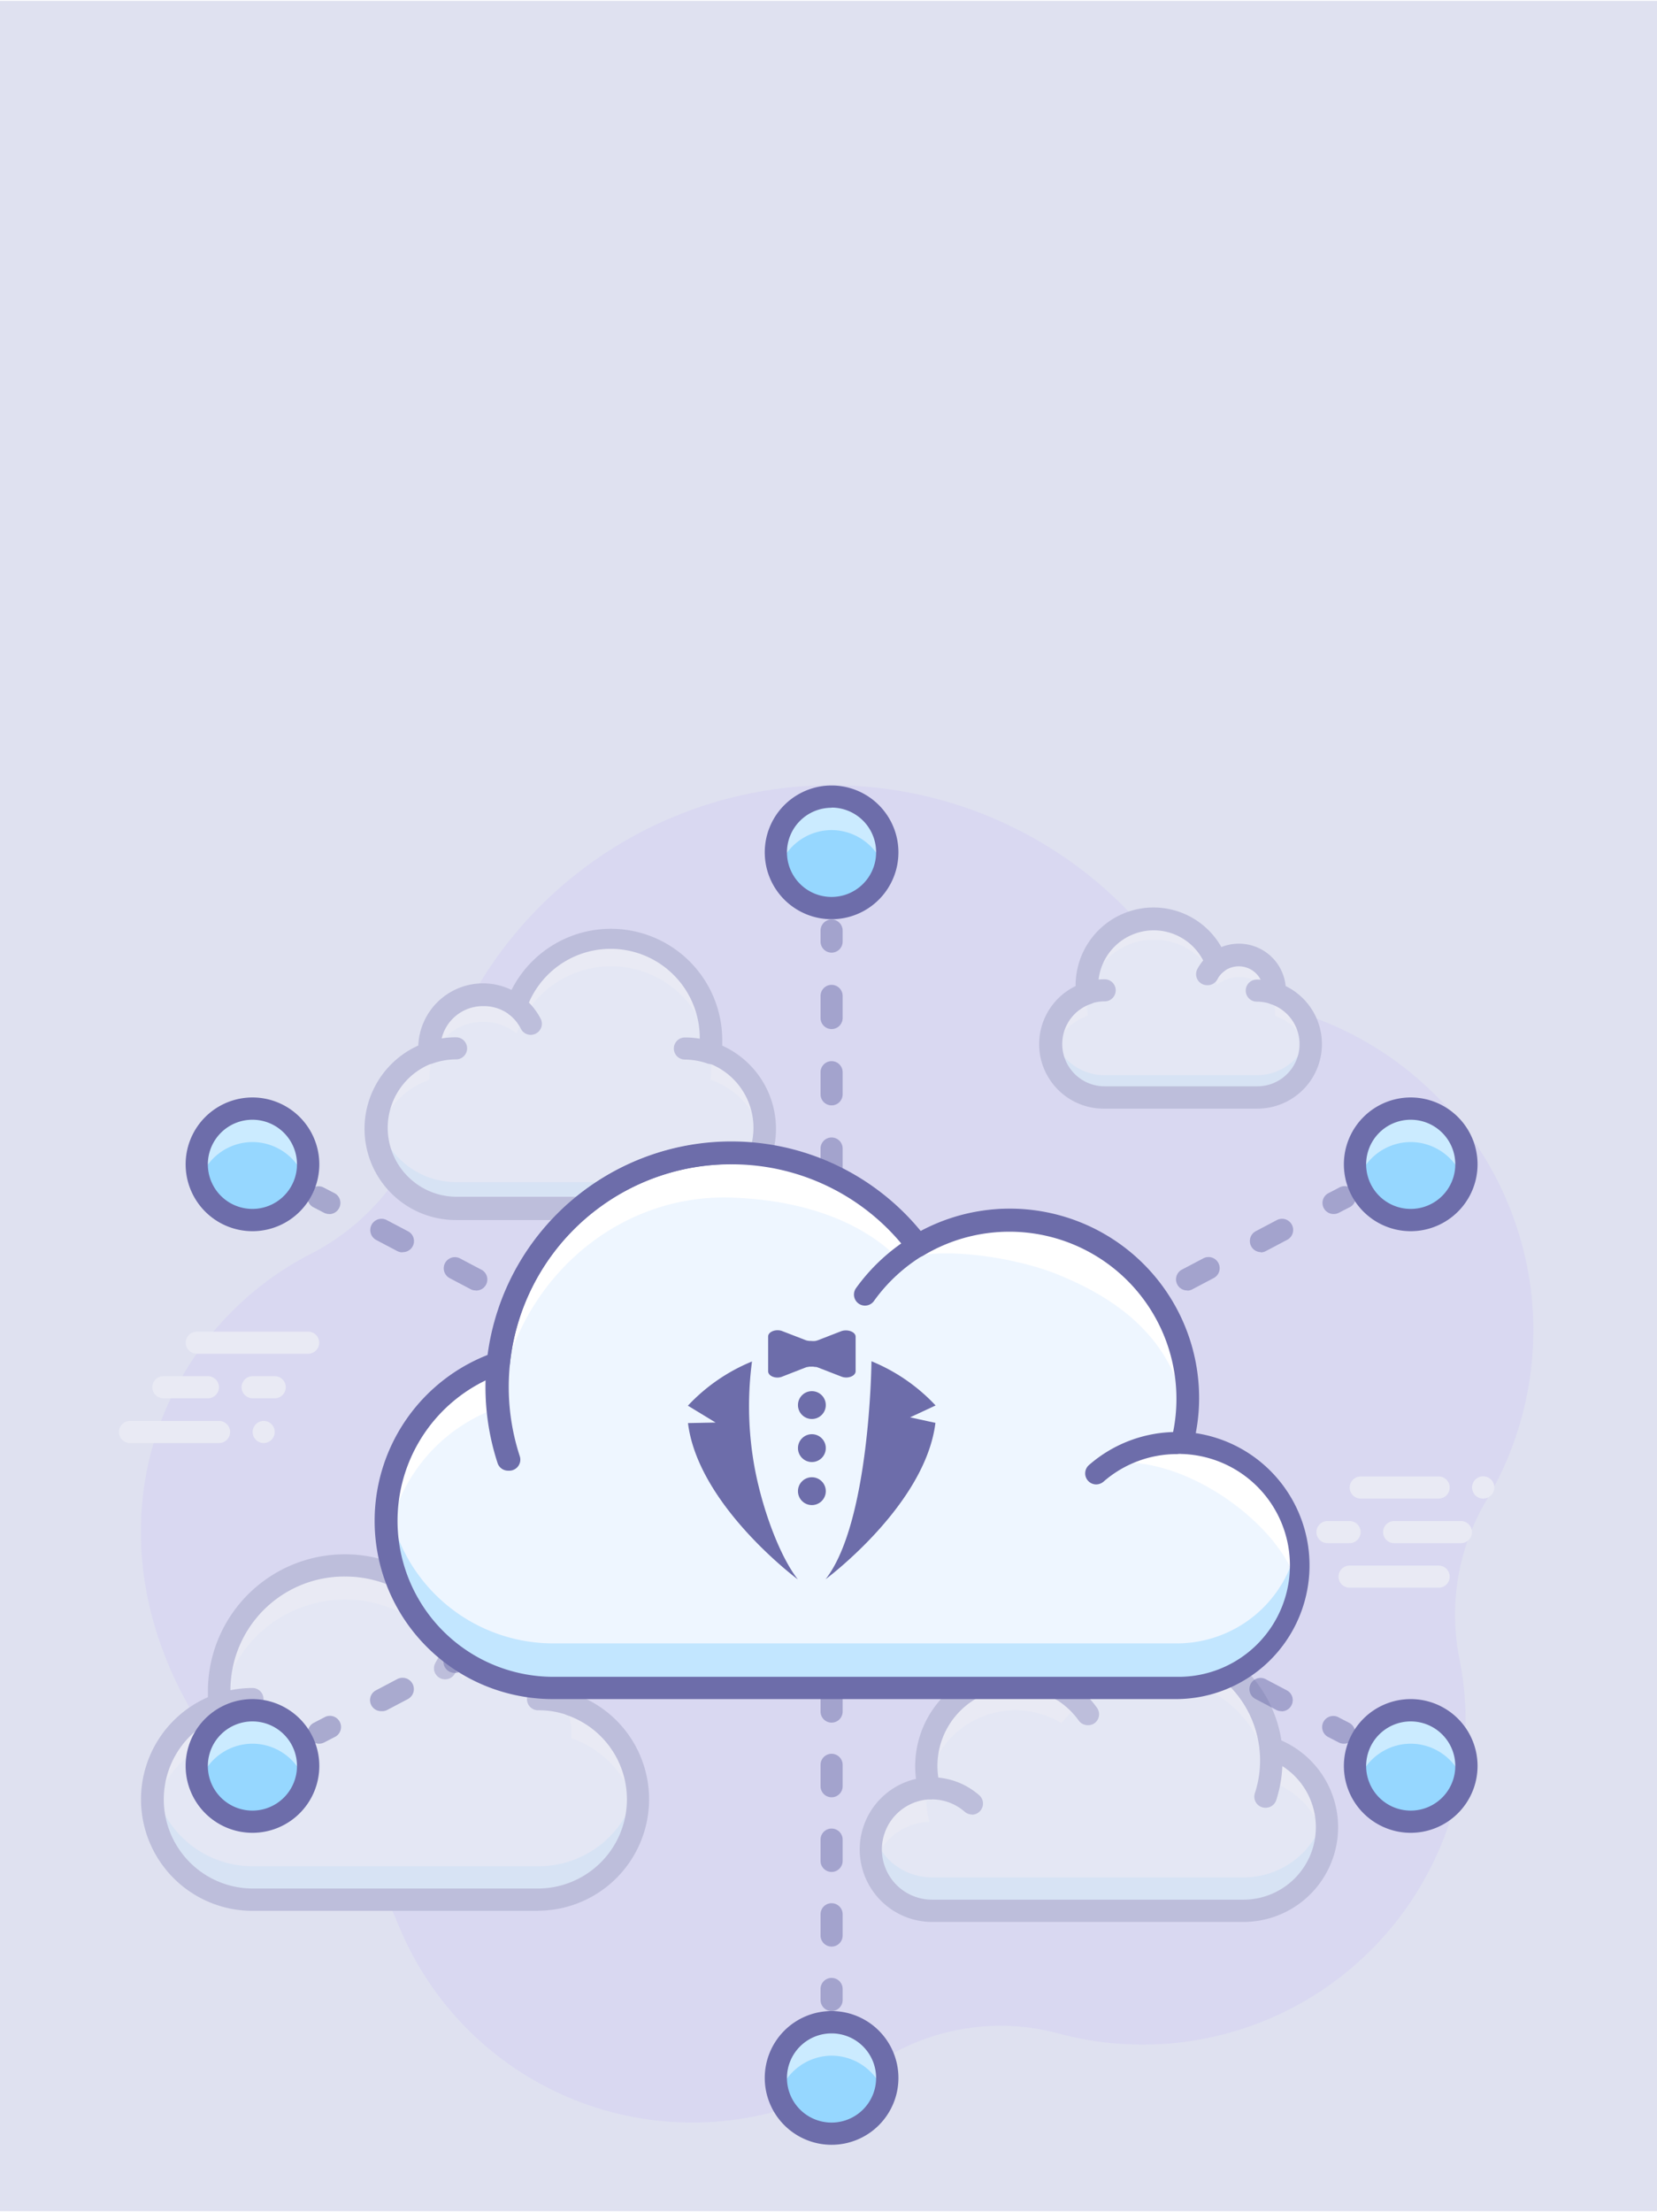 <?xml version="1.0"?>
<svg xmlns="http://www.w3.org/2000/svg" id="Ebene_1" data-name="Ebene 1" viewBox="0 0 300 400" width="640" height="854"><defs><style>.cls-1{fill:#dfe1f0;}.cls-2{opacity:0.3;}.cls-3{fill:#c9c1f5;}.cls-4{fill:#eef6ff;}.cls-5{fill:#5cbeff;}.cls-6{fill:#fff;}.cls-7{fill:#6d6daa;}.cls-8{fill:#96d7ff;}.cls-9{opacity:0.5;}</style></defs><rect class="cls-1" width="300" height="400"/><g class="cls-2"><path class="cls-3" d="M277,232.05a60.52,60.52,0,0,0-47.41-50.41,39.66,39.66,0,0,1-22-13.2A74.6,74.6,0,0,0,78,199.35a42.34,42.34,0,0,1-22,27.56c-28.57,14.84-42.87,53.35-16.84,89.51A33.44,33.44,0,0,0,52,326.32a41.48,41.48,0,0,1,20.16,21.94A57.45,57.45,0,0,0,147,379.73a56.68,56.68,0,0,0,11-6,40.45,40.45,0,0,1,33.57-5.9,58.47,58.47,0,0,0,72.59-68.14,40.49,40.49,0,0,1,5.06-28.49A60.16,60.16,0,0,0,277,232.05Z"/><path class="cls-4" d="M128.62,190.39A18.15,18.15,0,0,0,93.47,182a9.71,9.71,0,0,0-15.74,7.58v.83a14.49,14.49,0,0,0,4.82,28.22h41.33a14.49,14.49,0,0,0,4.74-28.22Z"/><g class="cls-2"><path class="cls-5" d="M123.88,213.78H82.59a14.55,14.55,0,0,1-14.36-12.09,14.5,14.5,0,0,0,11.85,16.73,14.09,14.09,0,0,0,2.51.2h41.29a14.51,14.51,0,0,0,14.36-17A14.55,14.55,0,0,1,123.88,213.78Z"/></g><path class="cls-6" d="M77.77,195.25v-.82a9.72,9.72,0,0,1,15.75-7.58,18.14,18.14,0,0,1,35.1,8.38,14.58,14.58,0,0,1,9.62,11.3,14.4,14.4,0,0,0-9.62-16.14A18.15,18.15,0,0,0,93.47,182a9.71,9.71,0,0,0-15.74,7.58v.83a14.35,14.35,0,0,0-9.56,16.13A14.55,14.55,0,0,1,77.77,195.25Z"/><path class="cls-7" d="M123.88,220.64H82.59a16.52,16.52,0,0,1-6.86-31.58A11.74,11.74,0,0,1,92.61,179a20.16,20.16,0,0,1,38.15,9.4v.68a16.52,16.52,0,0,1-6.88,31.58ZM87.45,181.93a7.68,7.68,0,0,0-7.71,7.66h0v.64a2,2,0,0,1-1.35,2,12.48,12.48,0,0,0,4.16,24.2h41.33a12.48,12.48,0,0,0,4-24.32,2,2,0,0,1-1.35-2.14,16.13,16.13,0,0,0-31.25-7.44,2,2,0,0,1-2.6,1.18,2.15,2.15,0,0,1-.55-.31A7.6,7.6,0,0,0,87.45,181.93Z"/><path class="cls-4" d="M123.88,189.59a14.66,14.66,0,0,1,4.78.8"/><path class="cls-7" d="M128.66,192.41a1.84,1.84,0,0,1-.66-.12,12.6,12.6,0,0,0-4-.69,2,2,0,0,1,0-4,16.8,16.8,0,0,1,5.45.91,2,2,0,0,1-.75,3.93Z"/><path class="cls-4" d="M77.75,190.39a14.9,14.9,0,0,1,4.82-.8"/><path class="cls-7" d="M77.75,192.41a2,2,0,0,1-.67-3.91,16.53,16.53,0,0,1,5.49-.93,2,2,0,0,1,0,4,12.54,12.54,0,0,0-4.16.71A1.86,1.86,0,0,1,77.75,192.41Z"/><path class="cls-4" d="M93.41,182a9.71,9.71,0,0,1,2.71,3.16"/><path class="cls-7" d="M96.12,187.13a2,2,0,0,1-1.8-1.07,7.63,7.63,0,0,0-2-2.5,2,2,0,0,1,2.33-3.25,11.84,11.84,0,0,1,3.19,3.81,2,2,0,0,1-.77,2.75A2.07,2.07,0,0,1,96.12,187.13Z"/><path class="cls-4" d="M39.86,308.35A22.77,22.77,0,0,1,83.8,297.87a12.1,12.1,0,0,1,19.7,9.47v1a18.15,18.15,0,0,1-6,35.27H45.71a18.15,18.15,0,0,1-5.85-35.29Z"/><g class="cls-2"><path class="cls-5" d="M45.71,337.59h51.7a18.15,18.15,0,0,0,18-15.16,18.14,18.14,0,0,1-14.82,20.95,18.4,18.4,0,0,1-3.14.26H45.71a18.15,18.15,0,0,1-18.15-18.15,18.41,18.41,0,0,1,.26-3.06A18.15,18.15,0,0,0,45.71,337.59Z"/></g><path class="cls-6" d="M103.44,314.42v-1a12.1,12.1,0,0,0-19.7-9.47A22.75,22.75,0,0,0,39.86,314.4a18.17,18.17,0,0,0-12.1,14.12,18,18,0,0,1,12.1-20.17A22.77,22.77,0,0,1,83.8,297.87a12.1,12.1,0,0,1,19.7,9.47v1a18,18,0,0,1,11.93,20.17A18.14,18.14,0,0,0,103.44,314.42Z"/><path class="cls-7" d="M97.41,345.66H45.71A20.17,20.17,0,0,1,37.64,307v-1.17a24.8,24.8,0,0,1,47-10.95A14.11,14.11,0,0,1,105.45,307a20.17,20.17,0,0,1-8.06,38.64Zm-34.93-60.5a20.61,20.61,0,0,0-20.76,20.46,19.1,19.1,0,0,0,.14,2.51,2,2,0,0,1-1.36,2.12,16.13,16.13,0,0,0,5.21,31.37h51.7a16.13,16.13,0,0,0,5.36-31.33,2,2,0,0,1-1.35-2v-.86A10.08,10.08,0,0,0,85,299.52a2,2,0,0,1-2.8-.57,2,2,0,0,1-.19-.36A20.86,20.86,0,0,0,62.48,285.16Z"/><path class="cls-4" d="M45.71,307.34a18.55,18.55,0,0,0-6.05,1"/><path class="cls-7" d="M39.8,310.37a2,2,0,0,1-.67-3.93,20.2,20.2,0,0,1,6.58-1.11,2,2,0,0,1,0,4,16.42,16.42,0,0,0-5.33.89A1.87,1.87,0,0,1,39.8,310.37Z"/><path class="cls-4" d="M103.44,308.35a18.6,18.6,0,0,0-6-1"/><path class="cls-7" d="M103.44,310.37a1.89,1.89,0,0,1-.67-.12,16,16,0,0,0-5.36-.89,2,2,0,1,1,0-4,20.3,20.3,0,0,1,6.69,1.13,2,2,0,0,1-.66,3.91Z"/><path class="cls-4" d="M83.88,297.81a12.06,12.06,0,0,0-3.31,4"/><path class="cls-7" d="M80.57,303.76a2,2,0,0,1-2-2,2,2,0,0,1,.24-.94,14.23,14.23,0,0,1,3.85-4.6,2,2,0,0,1,2.48,3.19,10.21,10.21,0,0,0-2.77,3.29A2,2,0,0,1,80.57,303.76Z"/><path class="cls-4" d="M196.94,179.63A12.1,12.1,0,0,1,220.37,174a6.47,6.47,0,0,1,10.5,5.06v.55a9.66,9.66,0,0,1-3.33,18.81H200a9.68,9.68,0,0,1-3.06-18.83Z"/><path class="cls-6" d="M196.94,183.66a12.1,12.1,0,0,1,23.43-5.59,6.47,6.47,0,0,1,10.5,5.07v.54a9.7,9.7,0,0,1,6.27,7.14,9.59,9.59,0,0,0-6.27-11.17v-.55a6.47,6.47,0,0,0-10.5-5.06,12.1,12.1,0,0,0-23.43,5.59,9.6,9.6,0,0,0-6.34,11.19A9.71,9.71,0,0,1,196.94,183.66Z"/><g class="cls-2"><path class="cls-5" d="M227.54,194.43H200a9.72,9.72,0,0,1-9.5-7.62,9.61,9.61,0,0,0,9.5,11.65h27.54a9.7,9.7,0,0,0,9.72-9.68h0a9,9,0,0,0-.22-2A9.71,9.71,0,0,1,227.54,194.43Z"/></g><path class="cls-7" d="M227.54,200.48H200a11.67,11.67,0,0,1-5.26-22.18h0a14.11,14.11,0,0,1,26.39-7.06,8.51,8.51,0,0,1,11.64,7.06,11.68,11.68,0,0,1-5.23,22.18Zm-18.63-32.27a10.08,10.08,0,0,0-10.08,10.09,10.27,10.27,0,0,0,0,1.11,2,2,0,0,1-1.35,2.13,7.66,7.66,0,0,0,2.52,14.9h27.54a7.64,7.64,0,0,0,2.54-14.88,2,2,0,0,1-1.35-2v-.39a4.45,4.45,0,0,0-7.24-3.46,2,2,0,0,1-2.83-.32,2,2,0,0,1-.31-.55A10.1,10.1,0,0,0,208.91,168.21Z"/><path class="cls-4" d="M200,179.1a9.93,9.93,0,0,0-3.19.53"/><path class="cls-7" d="M196.81,181.64a2,2,0,0,1-.66-3.93,11.74,11.74,0,0,1,3.85-.64,2,2,0,1,1,0,4,7.7,7.7,0,0,0-2.52.42A1.89,1.89,0,0,1,196.81,181.64Z"/><path class="cls-4" d="M230.75,179.65a9.71,9.71,0,0,0-3.21-.55"/><path class="cls-7" d="M230.75,181.66a1.93,1.93,0,0,1-.67-.12,7.78,7.78,0,0,0-2.54-.42,2,2,0,0,1,0-4,11.65,11.65,0,0,1,3.88.64,2,2,0,0,1,1.2,2.59,2,2,0,0,1-1.87,1.32Z"/><path class="cls-4" d="M220.33,174a6.56,6.56,0,0,0-1.76,2"/><path class="cls-7" d="M218.55,178.14a2,2,0,0,1-2-2,1.93,1.93,0,0,1,.24-.94,8.44,8.44,0,0,1,2.34-2.74,2,2,0,0,1,2.48,3.18,4.37,4.37,0,0,0-1.21,1.46A2,2,0,0,1,218.55,178.14Z"/><path class="cls-6" d="M268.54,271.05a2,2,0,0,1-1.43-.58,2.14,2.14,0,0,1-.59-1.44,1.68,1.68,0,0,1,.16-.76,1.83,1.83,0,0,1,.43-.67,2,2,0,0,1,1.81-.54,1.29,1.29,0,0,1,.38.12,1.16,1.16,0,0,1,.35.18,1.38,1.38,0,0,1,.3.24,1.6,1.6,0,0,1,.44.67,1.82,1.82,0,0,1,.16.76,2,2,0,0,1-.6,1.44l-.3.24a1.16,1.16,0,0,1-.35.18,1.29,1.29,0,0,1-.38.12Z"/><path class="cls-6" d="M264.5,279.12H252.41a2,2,0,0,1,0-4H264.5a2,2,0,0,1,0,4Z"/><path class="cls-6" d="M260.47,271.05H246.36a2,2,0,1,1,0-4h14.11a2,2,0,1,1,0,4Z"/><path class="cls-6" d="M244.34,279.12h-4a2,2,0,0,1,0-4h4a2,2,0,0,1,0,4Z"/><path class="cls-6" d="M260.47,287.18H244.34a2,2,0,1,1,0-4h16.13a2,2,0,1,1,0,4Z"/><path class="cls-6" d="M47.72,261a2,2,0,1,1,1.45-.6h0A2.05,2.05,0,0,1,47.72,261Z"/><path class="cls-6" d="M49.74,252.9h-4a2,2,0,1,1,0-4h4a2,2,0,1,1,0,4Z"/><path class="cls-6" d="M55.79,244.84H35.63a2,2,0,0,1,0-4H55.79a2,2,0,1,1,0,4Z"/><path class="cls-6" d="M37.64,252.9H29.58a2,2,0,1,1,0-4h8.06a2,2,0,1,1,0,4Z"/><path class="cls-6" d="M39.66,261H23.53a2,2,0,1,1,0-4H39.66a2,2,0,0,1,0,4Z"/><path class="cls-4" d="M168.24,323.48a16.13,16.13,0,0,1,24-17.85,21.14,21.14,0,0,1,37.9,10.59,15.12,15.12,0,0,1-4.94,29.44H168.71a11.09,11.09,0,1,1-.47-22.18Z"/><path class="cls-6" d="M168.24,329.53a15.44,15.44,0,0,1-.4-6,11,11,0,0,0-10.18,11.82,11.25,11.25,0,0,0,.42,2.29A11,11,0,0,1,168.24,329.53Z"/><path class="cls-6" d="M183.85,309.36a16.1,16.1,0,0,1,8.35,2.34,21.14,21.14,0,0,1,37.9,10.59A15.11,15.11,0,0,1,240,333.62a15.1,15.1,0,0,0-9.89-17.38,21.14,21.14,0,0,0-37.9-10.59A16,16,0,0,0,168,322.37,16.13,16.13,0,0,1,183.85,309.36Z"/><path class="cls-5" d="M168.24,317.43a8,8,0,0,0-.22-1.15c0,.4-.14.78-.18,1.19Z"/><g class="cls-2"><path class="cls-5" d="M225.16,339.61H168.71a11.08,11.08,0,0,1-10.65-8.07,10.92,10.92,0,0,0-.44,2.95,11.09,11.09,0,0,0,11,11.17h56.53A15,15,0,0,0,240,327.51,15.13,15.13,0,0,1,225.16,339.61Z"/></g><path class="cls-7" d="M168.71,347.67a13.11,13.11,0,0,1-2.87-25.89,18.16,18.16,0,0,1,25.85-18.67A23.17,23.17,0,0,1,232,314.83a17.14,17.14,0,0,1-6.86,32.84Zm15.12-42.34a14.12,14.12,0,0,0-14.11,14.12,14.5,14.5,0,0,0,.46,3.54,2,2,0,0,1-1.47,2.45,1.74,1.74,0,0,1-.39.05,9.08,9.08,0,0,0,.39,18.15h56.45a13.11,13.11,0,0,0,4.28-25.49,2,2,0,0,1-1.35-1.69,19.14,19.14,0,0,0-34.28-9.58,2,2,0,0,1-2.66.51,14.15,14.15,0,0,0-7.3-2.06Z"/><path class="cls-7" d="M229.2,327a2,2,0,0,1-2-2.64A19.16,19.16,0,0,0,209,299.28a2,2,0,0,1,0-4,23.21,23.21,0,0,1,22.06,30.36A2,2,0,0,1,229.2,327Z"/><path class="cls-7" d="M176,328.23a2.06,2.06,0,0,1-1.34-.5,9.06,9.06,0,0,0-6-2.24,2,2,0,1,1,0-4,13.07,13.07,0,0,1,8.63,3.25,2,2,0,0,1,.17,2.84,2,2,0,0,1-1.5.68Z"/><path class="cls-7" d="M196.94,312.06a2,2,0,0,1-1.64-.84,14.11,14.11,0,0,0-11.45-5.89,2,2,0,1,1,0-4,18.13,18.13,0,0,1,14.76,7.58,2,2,0,0,1-.47,2.81A2,2,0,0,1,196.94,312.06Z"/></g><circle class="cls-8" cx="150.56" cy="154.1" r="10.08"/><g class="cls-9"><path class="cls-6" d="M150.56,150.07a10.08,10.08,0,0,1,9.6,7.12,10.08,10.08,0,1,0-19.68-3.09,9.83,9.83,0,0,0,.48,3.09A10.08,10.08,0,0,1,150.56,150.07Z"/></g><path class="cls-7" d="M150.56,166.2a12.1,12.1,0,1,1,12.1-12.1A12.1,12.1,0,0,1,150.56,166.2Zm0-20.17a8.07,8.07,0,1,0,8.06,8.07A8.07,8.07,0,0,0,150.56,146Z"/><path class="cls-7" d="M150.56,277.1a12.1,12.1,0,1,1,12.1-12.1A12.1,12.1,0,0,1,150.56,277.1Zm0-20.16a8.07,8.07,0,1,0,8.06,8.06A8.06,8.06,0,0,0,150.56,256.94Z"/><g class="cls-9"><path class="cls-7" d="M59.6,219.55a2,2,0,0,1-.93-.22l-1.79-.93a2,2,0,0,1,1.6-3.7l.25.13,1.8.93a2,2,0,0,1,.87,2.71,2,2,0,0,1-1.8,1.1Z"/><path class="cls-7" d="M139.29,261.13a2.12,2.12,0,0,1-.93-.22l-3.79-2a2,2,0,0,1,1.87-3.55l3.79,2a2,2,0,0,1-.92,3.81ZM126,254.19a2,2,0,0,1-.93-.22l-3.79-2a2,2,0,0,1,1.88-3.56l3.79,2a2,2,0,0,1,.87,2.72,2,2,0,0,1-1.8,1.09Zm-13.29-6.93a2.15,2.15,0,0,1-.93-.22L108,245a2,2,0,0,1,1.88-3.57l3.79,2a2,2,0,0,1-.93,3.81Zm-13.29-6.94a2,2,0,0,1-.92-.22l-3.8-2a2,2,0,0,1,1.88-3.57l3.79,2a2,2,0,0,1-.93,3.81Zm-13.28-6.94a1.85,1.85,0,0,1-.93-.22l-3.79-2a2,2,0,0,1,1.87-3.57l3.79,2a2,2,0,0,1-.92,3.81Zm-13.27-6.89a2.15,2.15,0,0,1-.93-.22l-3.79-2A2,2,0,0,1,70,220.64h0l3.8,2a2,2,0,0,1-.93,3.81Z"/><path class="cls-7" d="M150.56,267a2.15,2.15,0,0,1-.93-.22l-1.79-.93a2,2,0,1,1,1.59-3.7,1.26,1.26,0,0,1,.26.13l1.8.93a2,2,0,0,1-.93,3.79Z"/><path class="cls-7" d="M241.52,219.55a2,2,0,0,1-.93-3.81l1.79-.93a2,2,0,1,1,2.12,3.44l-.26.13-1.8.93A2,2,0,0,1,241.52,219.55Z"/><path class="cls-7" d="M161.83,261.13a2,2,0,0,1-2-2,2,2,0,0,1,1.09-1.8l3.79-2a2.05,2.05,0,1,1,1.88,3.65l-3.79,2A2.07,2.07,0,0,1,161.83,261.13Zm13.29-6.94a2,2,0,0,1-.93-3.81l3.79-2a2,2,0,0,1,1.88,3.56l-3.79,2a1.89,1.89,0,0,1-.95.26Zm13.29-6.93a2,2,0,0,1-2-2,2,2,0,0,1,1.1-1.8l3.79-2a2,2,0,0,1,1.87,3.57l-3.79,2a2,2,0,0,1-.94.27Zm13.28-6.94a2,2,0,0,1-.92-3.81l3.79-2a2,2,0,0,1,1.87,3.57l-3.79,2a1.93,1.93,0,0,1-1,.26ZM215,233.38a2,2,0,0,1-.93-3.81l3.8-2a2,2,0,0,1,1.87,3.57l-3.79,2a2,2,0,0,1-1,.28Zm13.29-6.93a2,2,0,0,1-2-2,2,2,0,0,1,1.09-1.8l3.79-2a2,2,0,0,1,1.88,3.57l-3.79,2a2.09,2.09,0,0,1-1,.28Z"/><path class="cls-7" d="M150.56,267a2,2,0,0,1-.93-3.81l1.8-.93a2,2,0,0,1,2.11,3.43l-.26.14-1.79.93A2.18,2.18,0,0,1,150.56,267Z"/><path class="cls-7" d="M57.81,315.41a2,2,0,0,1-.93-3.81l1.79-.93a2,2,0,1,1,2.11,3.44l-.25.13-1.8.93A2,2,0,0,1,57.81,315.41Z"/><path class="cls-7" d="M69.08,309.52a2,2,0,0,1-.93-3.81l3.79-2a2,2,0,1,1,1.88,3.64l-3.8,2A1.89,1.89,0,0,1,69.08,309.52Zm13.28-6.93a2,2,0,0,1-.92-3.81l3.79-2a2,2,0,0,1,1.87,3.57l-3.79,2a2,2,0,0,1-1,.27Zm13.29-6.94a2,2,0,0,1-.92-3.81l3.79-2a2,2,0,0,1,1.87,3.57l-3.79,2a2.08,2.08,0,0,1-.95.26Zm13.29-6.94a2,2,0,0,1-.93-3.81l3.79-2a2,2,0,0,1,1.88,3.57l-3.79,2a2,2,0,0,1-1,.26Zm13.29-6.93a2,2,0,0,1-2-2,2,2,0,0,1,1.1-1.8l3.79-2a2,2,0,0,1,1.88,3.57l-3.79,2a2.09,2.09,0,0,1-1,.28Zm13.29-6.94a2,2,0,0,1-1-3.79l3.79-2a2,2,0,0,1,1.87,3.57l-3.79,2a2,2,0,0,1-.92.26Z"/><path class="cls-7" d="M148.76,267.94a2,2,0,0,1-2-2,2,2,0,0,1,1.1-1.81l1.79-.92a2,2,0,1,1,1.86,3.57l-1.8.92A1.87,1.87,0,0,1,148.76,267.94Z"/><path class="cls-7" d="M243.31,315.41a2,2,0,0,1-.93-.22l-1.79-.93a2,2,0,1,1,1.6-3.7l.25.13,1.8.93a2,2,0,0,1-.93,3.79Z"/><path class="cls-7" d="M232,309.52a2,2,0,0,1-.93-.22l-3.79-2a2,2,0,0,1,1.88-3.56l3.79,2a2,2,0,0,1,.87,2.72,2,2,0,0,1-1.8,1.09Zm-13.29-6.93a2,2,0,0,1-.92-.23l-3.8-2a2,2,0,0,1,1.88-3.57l3.79,2a2,2,0,0,1-.93,3.81Zm-13.29-6.94a2,2,0,0,1-.92-.22l-3.79-2a2,2,0,0,1,1.87-3.57l3.79,2a2,2,0,0,1-.93,3.81Zm-13.28-6.94a2,2,0,0,1-.93-.22l-3.79-2a2,2,0,0,1,1.87-3.57l3.79,2a2,2,0,0,1-.92,3.81Zm-13.29-6.93a2.15,2.15,0,0,1-.93-.22l-3.79-2a2,2,0,0,1,1.88-3.57l3.79,2a2,2,0,0,1-.93,3.81Zm-13.27-6.9a2,2,0,0,1-.93-.22l-3.79-2a2,2,0,0,1,1.86-3.61l3.79,2a2,2,0,0,1-.93,3.81Z"/><path class="cls-7" d="M152.35,267.94a1.84,1.84,0,0,1-.92-.22l-1.8-.92a2,2,0,0,1,1.6-3.71l.26.14,1.79.92a2,2,0,0,1-.93,3.82Z"/><path class="cls-7" d="M150.56,172.25a2,2,0,0,1-2-2v-2a2,2,0,0,1,4,0v2A2,2,0,0,1,150.56,172.25Z"/><path class="cls-7" d="M150.56,255.14a2,2,0,0,1-2-2v-4a2,2,0,0,1,4,0v4A2,2,0,0,1,150.56,255.14Zm0-13.81a2,2,0,0,1-2-2v-4a2,2,0,1,1,4,0v4A2,2,0,0,1,150.56,241.33Zm0-13.81a2,2,0,0,1-2-2v-4a2,2,0,1,1,4,0v4a2,2,0,0,1-2,2Zm0-13.82a2,2,0,0,1-2-2v-4a2,2,0,1,1,4,0v4a2,2,0,0,1-2,2Zm0-13.81a2,2,0,0,1-2-2v-4a2,2,0,0,1,4,0v4a2,2,0,0,1-2,2Zm0-13.81a2,2,0,0,1-2-2v-4a2,2,0,1,1,4,0v4a2,2,0,0,1-2,2Z"/><path class="cls-7" d="M150.56,267a2,2,0,0,1-2-2v-2a2,2,0,0,1,4,0v2A2,2,0,0,1,150.56,267Z"/><path class="cls-7" d="M150.56,271.05a2,2,0,0,1-2-2v-2a2,2,0,0,1,4,0v2A2,2,0,0,1,150.56,271.05Z"/><path class="cls-7" d="M150.56,352.13a2,2,0,0,1-2-2v-3.85a2,2,0,0,1,4,0v3.85A2,2,0,0,1,150.56,352.13Zm0-13.51a2,2,0,0,1-2-2v-3.85a2,2,0,0,1,4,0v3.87A2,2,0,0,1,150.56,338.62Zm0-13.51a2,2,0,0,1-2-2v-3.87a2,2,0,0,1,4,0v3.87A2,2,0,0,1,150.56,325.11Zm0-13.51a2,2,0,0,1-2-2v-3.87a2,2,0,0,1,4,0v3.87A2,2,0,0,1,150.56,311.6Zm0-13.51a2,2,0,0,1-2-2V292.2a2,2,0,0,1,4,0v3.85a2,2,0,0,1-2,2Zm0-13.51a2,2,0,0,1-2-2v-3.87a2,2,0,0,1,4,0v3.85a2,2,0,0,1-2,2Z"/><path class="cls-7" d="M150.56,363.8a2,2,0,0,1-2-2v-2a2,2,0,0,1,4,0v2A2,2,0,0,1,150.56,363.8Z"/></g><path class="cls-4" d="M214,261a32.25,32.25,0,0,0-47.88-35.69,42.34,42.34,0,0,0-75.84,21.17,30.25,30.25,0,0,0,9.86,58.88H213.07A22.18,22.18,0,0,0,214,261Z"/><g class="cls-2"><path class="cls-5" d="M213.07,297.26H100.15a30.23,30.23,0,0,1-29.94-26.21,30.14,30.14,0,0,0,29.94,34.28H213.07a22.18,22.18,0,0,0,22.16-22.2,21.6,21.6,0,0,0-.37-4A22.16,22.16,0,0,1,213.07,297.26Z"/><path class="cls-5" d="M215.08,253v-.14a32,32,0,0,0-.28-4,32.24,32.24,0,0,1-.79,4Z"/></g><path class="cls-6" d="M90.29,254.58c2.2-21.34,20.22-38.72,42.12-38,14.78.5,25,5.38,30.75,11.61,4.88-3,19.82-1.19,28.47,2.36s21.21,10.47,23.19,26.36a30.34,30.34,0,0,0,.26-4,32.25,32.25,0,0,0-49-27.56,42.34,42.34,0,0,0-75.84,21.17,29.94,29.94,0,0,0-20.08,32.61A30.22,30.22,0,0,1,90.29,254.58Z"/><path class="cls-6" d="M201,264.62C215.55,263,233,277.1,234.88,287.18a22,22,0,0,0-17.54-25.76,21.53,21.53,0,0,0-2.26-.31C211.39,261.11,204.09,262.32,201,264.62Z"/><path class="cls-7" d="M213.07,307.34H100.15A32.26,32.26,0,0,1,88.43,245a44.36,44.36,0,0,1,78.26-22.38A34.27,34.27,0,0,1,217.1,252.9a33.4,33.4,0,0,1-.61,6.31,24.2,24.2,0,0,1-3.42,48.13Zm-80.66-96.78a40.18,40.18,0,0,0-40.1,36.15,2,2,0,0,1-1.36,1.7,28.23,28.23,0,0,0,9.2,54.9H213.07a20.17,20.17,0,0,0,.86-40.33,2,2,0,0,1-1.93-2.09,1.59,1.59,0,0,1,.06-.43,30.25,30.25,0,0,0-44.89-33.39,2,2,0,0,1-2.66-.5A40,40,0,0,0,132.41,210.56Z"/><path class="cls-7" d="M92.08,266a2,2,0,0,1-2-1.39,44.34,44.34,0,0,1,42.34-58.09,2,2,0,1,1,0,4A40.33,40.33,0,0,0,94.1,263.37a2,2,0,0,1-1.29,2.54A2,2,0,0,1,92.08,266Z"/><path class="cls-7" d="M198.47,268.49a2,2,0,0,1-1.33-3.49A24.21,24.21,0,0,1,213.07,259a2,2,0,0,1,0,4,20.19,20.19,0,0,0-13.29,5A2.09,2.09,0,0,1,198.47,268.49Z"/><path class="cls-7" d="M156.61,236.13a2,2,0,0,1-2-2,2,2,0,0,1,.37-1.16,34.41,34.41,0,0,1,27.85-14.32,2,2,0,1,1,0,4,30.24,30.24,0,0,0-24.6,12.64A2,2,0,0,1,156.61,236.13Z"/><circle class="cls-8" cx="45.71" cy="210.56" r="10.08"/><g class="cls-9"><path class="cls-6" d="M45.71,206.53a10.06,10.06,0,0,1,9.59,7.11,9.73,9.73,0,0,0,.49-3.08,10.08,10.08,0,1,0-20.16,0,9.72,9.72,0,0,0,.48,3.08A10.07,10.07,0,0,1,45.71,206.53Z"/></g><path class="cls-7" d="M45.71,222.66a12.1,12.1,0,1,1,12.1-12.1A12.1,12.1,0,0,1,45.71,222.66Zm0-20.17a8.07,8.07,0,1,0,8.06,8.07A8.07,8.07,0,0,0,45.71,202.49Z"/><circle class="cls-8" cx="45.71" cy="319.44" r="10.08"/><g class="cls-9"><path class="cls-6" d="M45.71,315.41a10.07,10.07,0,0,1,9.59,7.12,9.84,9.84,0,0,0,.49-3.09,10.08,10.08,0,1,0-20.16,0,9.83,9.83,0,0,0,.48,3.09A10.08,10.08,0,0,1,45.71,315.41Z"/></g><path class="cls-7" d="M45.71,331.54a12.1,12.1,0,1,1,12.1-12.1A12.1,12.1,0,0,1,45.71,331.54Zm0-20.16a8.07,8.07,0,1,0,8.06,8.06A8.06,8.06,0,0,0,45.71,311.38Z"/><circle class="cls-8" cx="255.41" cy="319.44" r="10.08"/><g class="cls-9"><path class="cls-6" d="M255.41,315.41a10.09,10.09,0,0,1,9.6,7.12,10.08,10.08,0,1,0-19.2,0A10.09,10.09,0,0,1,255.41,315.41Z"/></g><path class="cls-7" d="M255.41,331.54a12.1,12.1,0,1,1,12.1-12.1A12.1,12.1,0,0,1,255.41,331.54Zm0-20.16a8.07,8.07,0,1,0,8.07,8.06A8.07,8.07,0,0,0,255.41,311.38Z"/><circle class="cls-8" cx="150.56" cy="375.9" r="10.08"/><g class="cls-9"><path class="cls-6" d="M150.56,371.87a10.09,10.09,0,0,1,9.6,7.12,10.08,10.08,0,1,0-19.68-3.09A9.83,9.83,0,0,0,141,379,10.09,10.09,0,0,1,150.56,371.87Z"/></g><path class="cls-7" d="M150.56,388a12.1,12.1,0,1,1,12.1-12.1A12.1,12.1,0,0,1,150.56,388Zm0-20.16a8.07,8.07,0,1,0,8.06,8.06A8.06,8.06,0,0,0,150.56,367.84Z"/><circle class="cls-8" cx="255.41" cy="210.56" r="10.08"/><g class="cls-9"><path class="cls-6" d="M255.41,206.53a10.08,10.08,0,0,1,9.6,7.11,10.08,10.08,0,1,0-19.2,0A10.08,10.08,0,0,1,255.41,206.53Z"/></g><path class="cls-7" d="M255.41,222.66a12.1,12.1,0,1,1,12.1-12.1A12.1,12.1,0,0,1,255.41,222.66Zm0-20.17a8.07,8.07,0,1,0,8.07,8.07A8.07,8.07,0,0,0,255.41,202.49Z"/><path class="cls-7" d="M129.56,257.29l-5,.1c1.85,14.94,19.9,28.3,19.9,28.3-3.61-4.61-7-14.31-8.16-22.19a61.52,61.52,0,0,1-.15-17.26,33,33,0,0,0-11.61,8Z"/><path class="cls-7" d="M164.77,256.35l4.59,1c-1.84,14.94-19.89,28.3-19.89,28.3,8.06-10.27,8.31-39.45,8.31-39.45a33,33,0,0,1,11.61,8Z"/><circle class="cls-7" cx="146.99" cy="269.71" r="2.52"/><circle class="cls-7" cx="146.99" cy="261.92" r="2.52"/><circle class="cls-7" cx="146.99" cy="254.13" r="2.52"/><path class="cls-7" d="M154.91,241.76V248c0,.87-1.39,1.41-2.51,1l-4.23-1.64-.17-.06a2.14,2.14,0,0,0-.34-.09h0a3.68,3.68,0,0,0-.81-.05h0l-.2,0-.13,0a1.8,1.8,0,0,0-.32.06l-.32.1-.7.27L141.57,249c-1.11.43-2.5-.11-2.5-1v-6.28c0-.86,1.39-1.4,2.5-1l3.55,1.37.69.27a2.07,2.07,0,0,0,.33.1l.32.07.13,0h.21a3.67,3.67,0,0,0,.81,0h0l.34-.09.17-.06,4.23-1.64C153.52,240.36,154.91,240.9,154.91,241.76Z"/><path class="cls-7" d="M147.66,242.57l0,0a3.67,3.67,0,0,1-.81,0h-.21l-.13,0-.32-.07a10.93,10.93,0,0,1,0,4.74,1.8,1.8,0,0,1,.32-.06l.13,0,.2,0h0a3.68,3.68,0,0,1,.81.05h0a14.38,14.38,0,0,0,0-4.66Z"/></svg>
